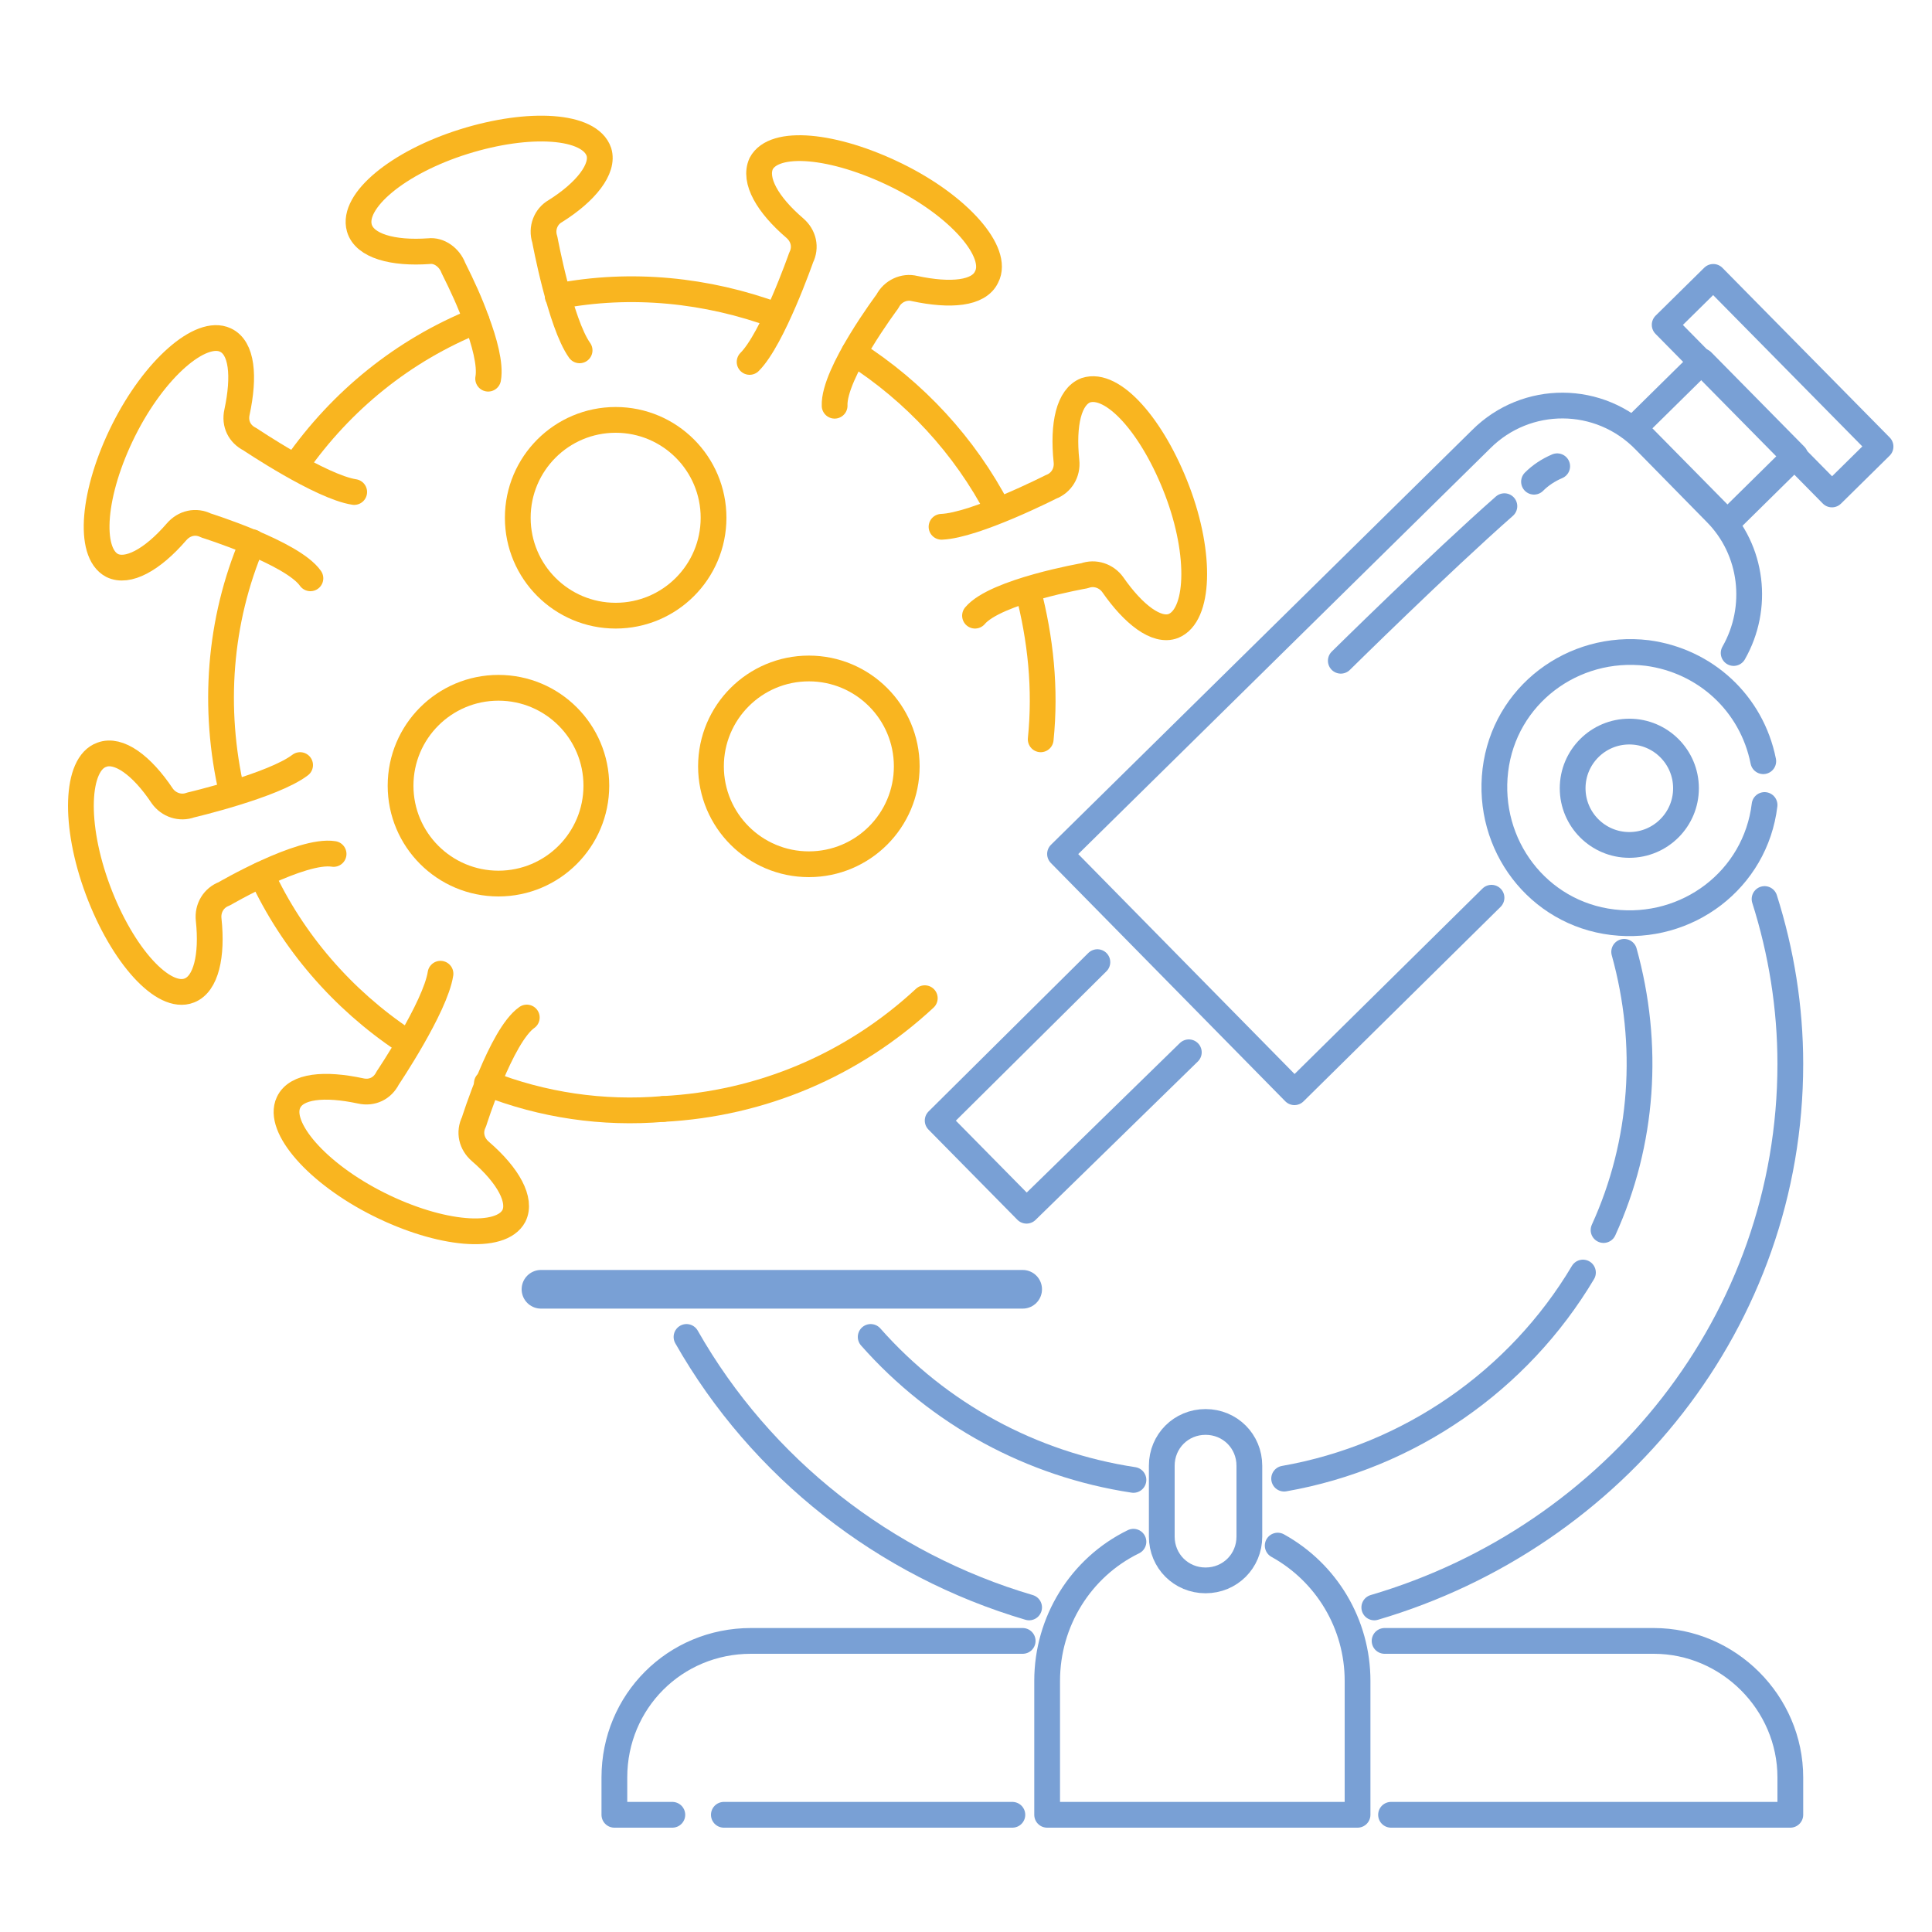 <?xml version="1.0" encoding="utf-8"?>
<!-- Generator: Adobe Illustrator 24.1.2, SVG Export Plug-In . SVG Version: 6.00 Build 0)  -->
<svg version="1.1" id="Layer_1" xmlns="http://www.w3.org/2000/svg" xmlns:xlink="http://www.w3.org/1999/xlink" x="0px" y="0px"
	 viewBox="0 0 150 150" style="enable-background:new 0 0 150 150;" xml:space="preserve">
<style type="text/css">
	.st0{fill:none;stroke:#79A0D5;stroke-width:2;stroke-linecap:round;stroke-linejoin:round;}
	.st1{fill:none;stroke:#79A0D5;stroke-width:3;stroke-linecap:round;stroke-linejoin:round;}
	.st2{fill:none;stroke:#F9B520;stroke-width:2;stroke-linecap:round;stroke-linejoin:round;}
</style>
<path class="st0" d="M52.2,140.9h-4.5V138c0-5.9,4.7-10.6,10.6-10.6h21.1"/>
<line class="st0" x1="78.6" y1="140.9" x2="56.2" y2="140.9"/>
<path class="st0" d="M107.5,127.4h20.9c5.8,0,10.6,4.8,10.6,10.6v2.9h-31"/>
<path class="st0" d="M88,119.7c-4.1,2-6.7,6.2-6.7,10.8v10.4h24.1v-10.4c0-4.4-2.4-8.4-6.2-10.5"/>
<path class="st0" d="M93.6,110.4L93.6,110.4c1.9,0,3.4,1.5,3.4,3.4v5.5c0,1.9-1.5,3.4-3.4,3.4h0c-1.9,0-3.4-1.5-3.4-3.4v-5.5
	C90.2,111.9,91.7,110.4,93.6,110.4z"/>
<path class="st0" d="M106.7,124.8c18.7-5.5,32.3-22.3,32.3-42.2c0-4.4-0.7-8.7-2-12.8"/>
<path class="st0" d="M53.3,103.8c5.8,10.2,15.4,17.7,26.6,21"/>
<path class="st0" d="M88,114.9c-7.9-1.2-15.1-5.1-20.4-11.1"/>
<path class="st0" d="M122.9,98.8c-5,8.4-13.5,14.3-23.2,16"/>
<path class="st0" d="M126.1,73.9c2,7.2,1.5,14.8-1.6,21.6"/>
<line class="st1" x1="42" y1="100.1" x2="79.4" y2="100.1"/>
<path class="st0" d="M137,62.5c-0.7,5.8-6,9.8-11.8,9.1c-5.8-0.7-9.8-6-9.1-11.8s6-9.8,11.8-9.1c4.5,0.6,8.1,3.9,9,8.4"/>
<circle class="st0" cx="126.5" cy="61.2" r="4.4"/>
<path class="st0" d="M115.8,69.7l-15.3,15.1L82.3,66.3L115,34.1c3.5-3.5,9.2-3.5,12.7,0.1c0,0,0,0,0,0l5.5,5.6
	c2.9,2.9,3.4,7.4,1.4,10.9"/>
<rect x="129.5" y="29.2" transform="matrix(0.712 -0.702 0.702 0.712 14.177 103.364)" class="st0" width="7.4" height="10.3"/>
<rect x="135" y="20.7" transform="matrix(0.712 -0.702 0.702 0.712 18.593 105.25)" class="st0" width="5.3" height="18.5"/>
<polyline class="st0" points="92.3,81.7 79.7,94 72.8,87 85.2,74.7 "/>
<path class="st0" d="M116.8,39.3c-5,4.4-12.7,12-12.7,12"/>
<path class="st0" d="M120.9,36.2c-0.7,0.3-1.3,0.7-1.8,1.2"/>
<path class="st2" d="M23,36.1c3.5-5,8.3-8.9,14-11.2"/>
<path class="st2" d="M18,61.5c-1.5-6.5-1-13.3,1.6-19.4"/>
<path class="st2" d="M31.4,80.8c-4.8-3.2-8.7-7.7-11.1-12.9"/>
<path class="st2" d="M51.5,86.1c-4.7,0.4-9.4-0.3-13.7-2"/>
<path class="st2" d="M79.8,45.8c1,3.8,1.4,7.7,1,11.6"/>
<path class="st2" d="M66.3,27.4c4.7,3,8.6,7.2,11.2,12.2"/>
<path class="st2" d="M43.3,23c5.7-1.1,11.6-0.5,17,1.5"/>
<path class="st2" d="M64.8,31.5c-0.1-2.5,4.1-8.1,4.1-8.1c0.4-0.8,1.3-1.2,2.1-1c2.8,0.6,5,0.4,5.6-0.9c1-1.9-2.1-5.5-7-7.9
	s-9.5-2.8-10.5-0.9c-0.6,1.3,0.5,3.2,2.6,5c0.7,0.6,0.9,1.5,0.5,2.3c0,0-2.2,6.3-4,8.1"/>
<path class="st2" d="M40.9,79c-2,1.4-4.1,8.1-4.1,8.1c-0.4,0.8-0.2,1.7,0.5,2.3c2.2,1.9,3.2,3.8,2.6,5c-1,1.9-5.7,1.5-10.5-0.9
	s-7.9-6-7-7.9c0.6-1.3,2.8-1.5,5.6-0.9c0.9,0.2,1.7-0.2,2.1-1c0,0,3.7-5.5,4.1-8.1"/>
<path class="st2" d="M24.1,44.9c-1.4-2-8.1-4.1-8.1-4.1c-0.8-0.4-1.7-0.2-2.3,0.5c-1.9,2.2-3.8,3.2-5,2.6c-1.9-1-1.5-5.7,0.9-10.5
	s6-7.9,7.9-7c1.3,0.6,1.5,2.8,0.9,5.6c-0.2,0.9,0.2,1.7,1,2.1c0,0,5.5,3.7,8.1,4.1"/>
<path class="st2" d="M37.9,29.4c0.2-1.1-0.3-2.9-0.9-4.5c-0.5-1.4-1.1-2.7-1.8-4.1c-0.3-0.8-1.1-1.4-1.9-1.3c-2.8,0.2-5-0.4-5.4-1.8
	c-0.6-2.1,3-5.1,8.1-6.7s9.8-1.3,10.5,0.8c0.4,1.3-1,3.1-3.4,4.6c-0.7,0.4-1.1,1.3-0.8,2.2c0,0,1.2,6.5,2.7,8.6"/>
<path class="st2" d="M75.7,47.8c1.6-1.9,8.5-3.1,8.5-3.1c0.8-0.3,1.7,0,2.2,0.7c1.6,2.3,3.4,3.7,4.7,3.2c2-0.8,2.2-5.5,0.3-10.5
	s-5-8.5-7.1-7.8c-1.3,0.5-1.8,2.6-1.5,5.5c0.1,0.9-0.4,1.7-1.2,2c0,0-5.9,3-8.5,3.1"/>
<path class="st2" d="M25.9,66.3c-2.5-0.4-8.5,3.1-8.5,3.1c-0.8,0.3-1.3,1.1-1.2,2c0.3,2.8-0.2,5-1.5,5.5c-2,0.8-5.2-2.7-7.1-7.8
	s-1.7-9.8,0.3-10.5c1.3-0.5,3.1,0.8,4.7,3.2c0.5,0.7,1.4,1,2.2,0.7c0,0,6.4-1.5,8.5-3.1"/>
<circle class="st2" cx="47.8" cy="40.2" r="7.6"/>
<circle class="st2" cx="62.8" cy="59.5" r="7.6"/>
<circle class="st2" cx="38.7" cy="61" r="7.6"/>
<path class="st2" d="M71.8,77.5c-5.6,5.2-12.7,8.2-20.3,8.6"/>
</svg>
